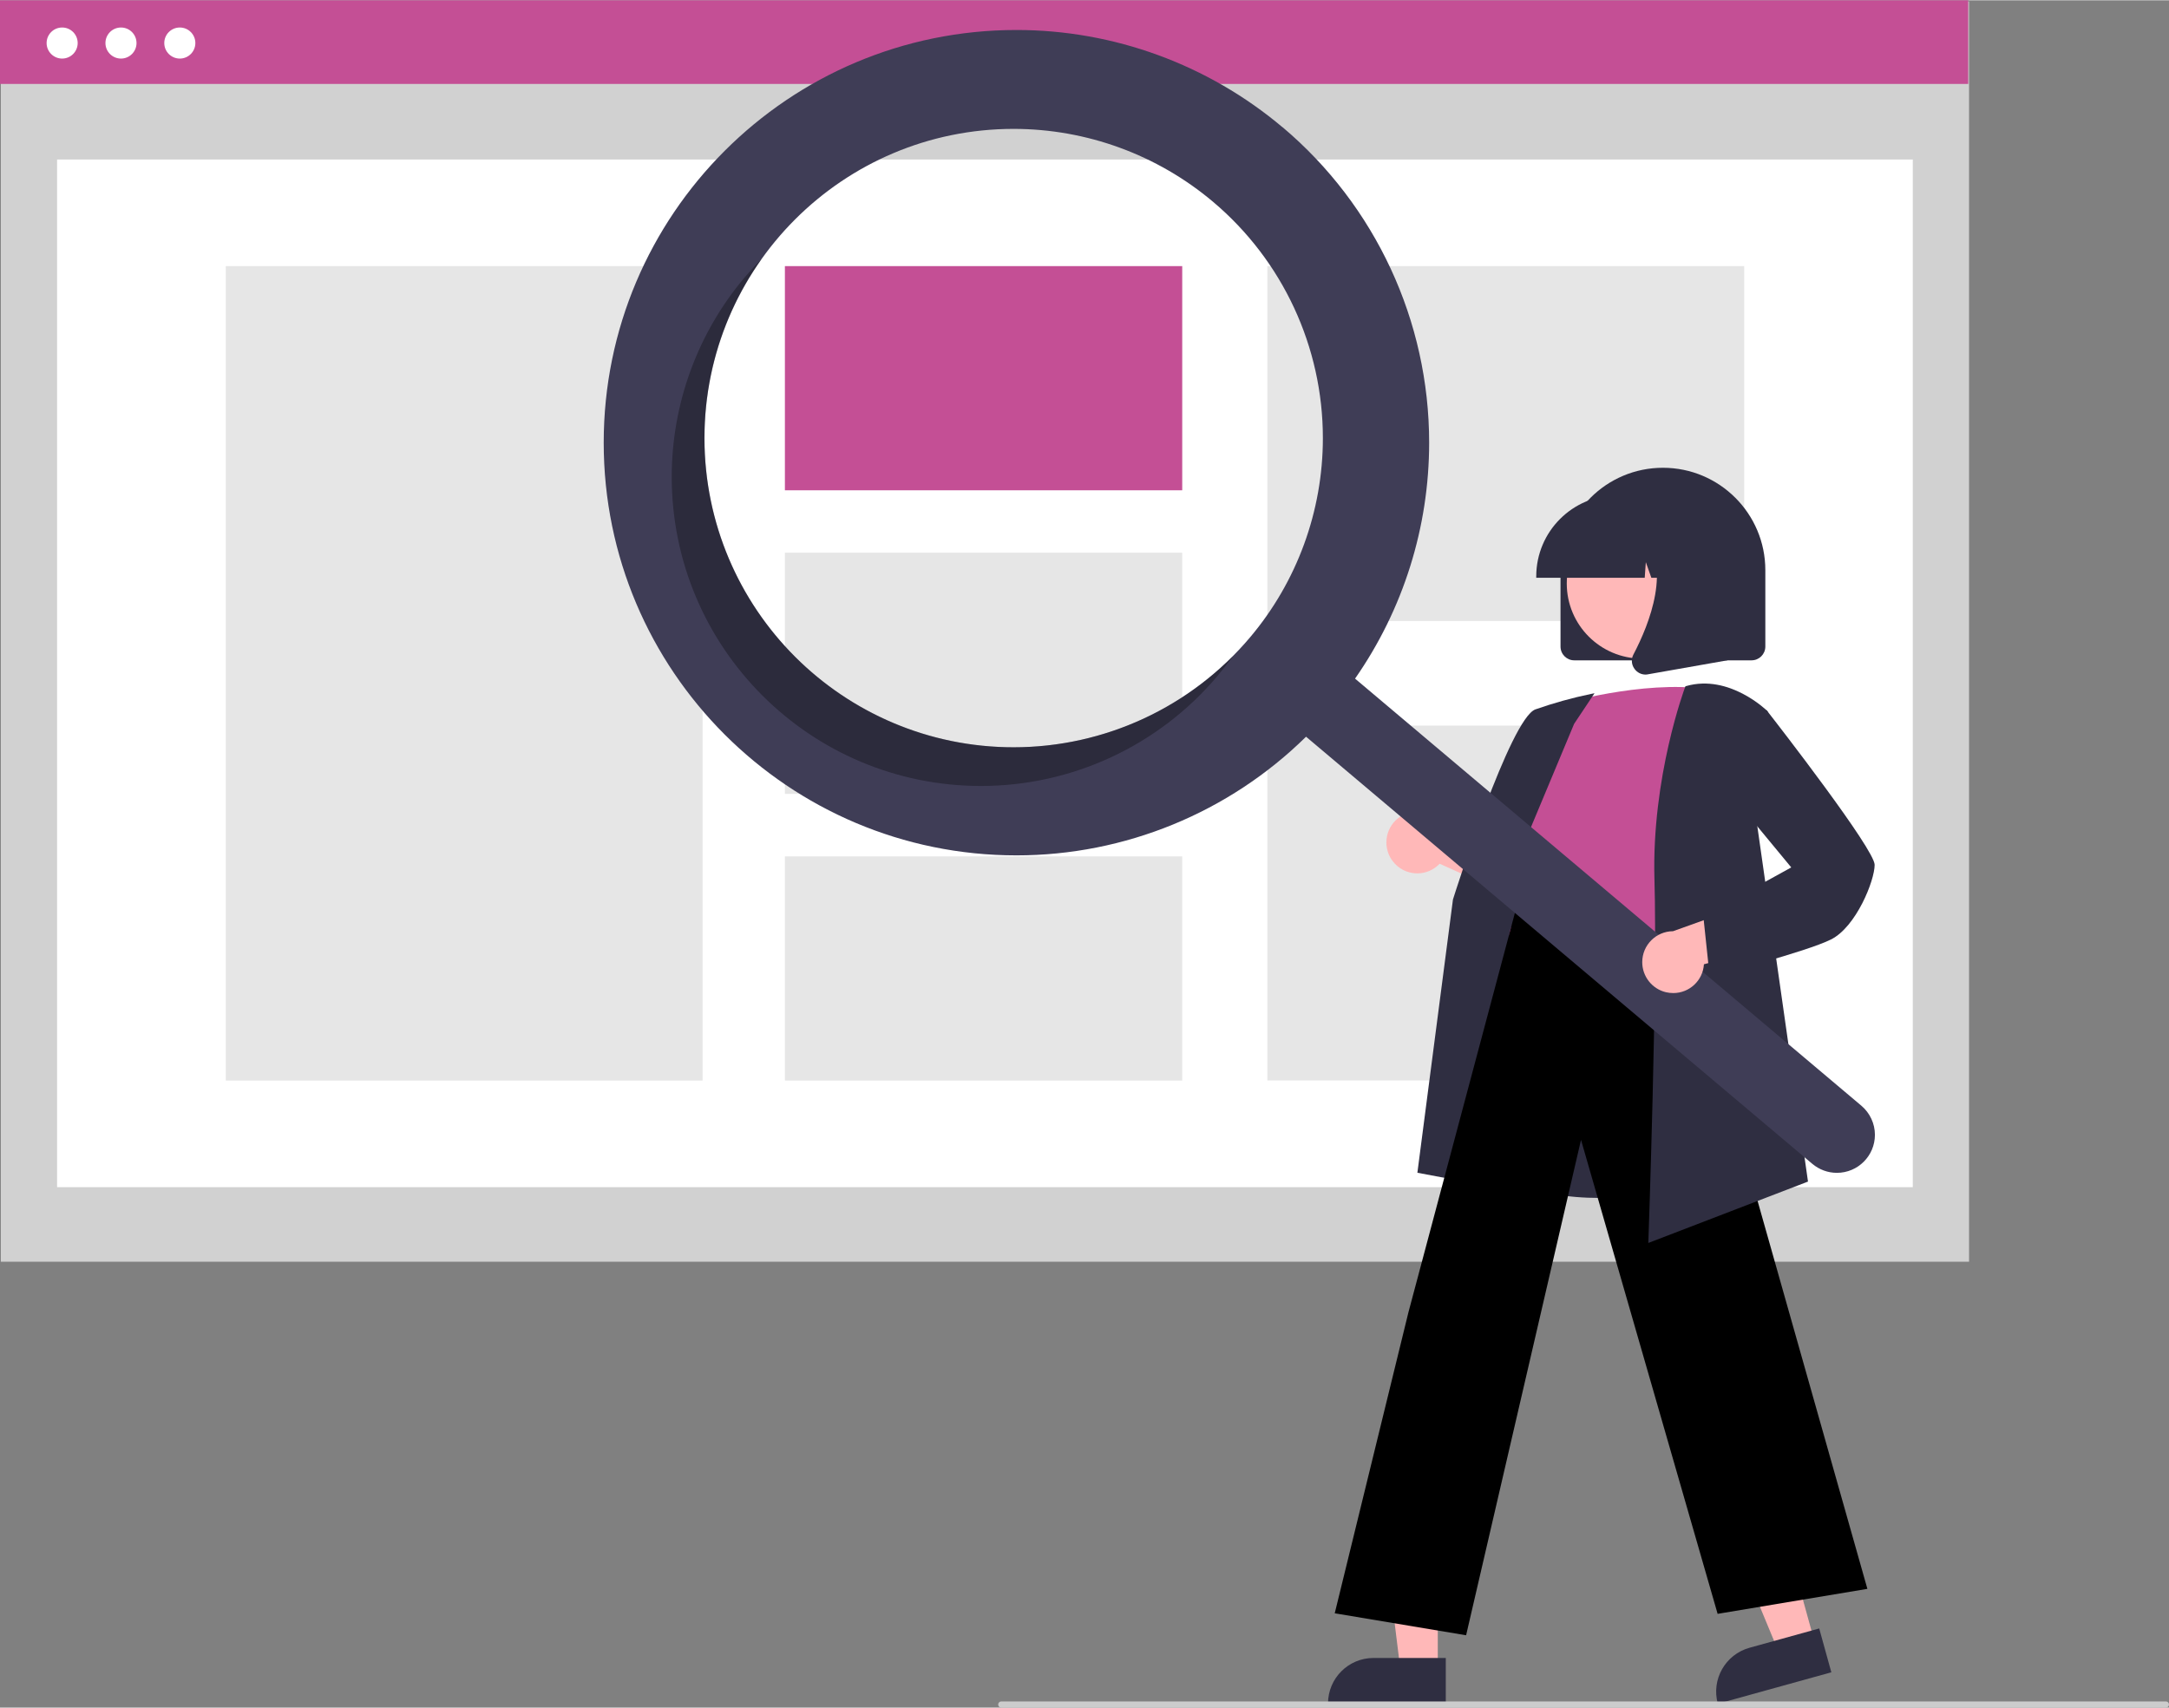 <?xml version="1.0" encoding="UTF-8"?>
<!DOCTYPE svg PUBLIC "-//W3C//DTD SVG 1.1//EN" "http://www.w3.org/Graphics/SVG/1.1/DTD/svg11.dtd">
<!-- Creator: CorelDRAW -->
<svg xmlns="http://www.w3.org/2000/svg" xml:space="preserve" width="2217px" height="1746px" version="1.1" style="shape-rendering:geometricPrecision; text-rendering:geometricPrecision; image-rendering:optimizeQuality; fill-rule:evenodd; clip-rule:evenodd"
viewBox="0 0 235.94 185.75"
 xmlns:xlink="http://www.w3.org/1999/xlink"
 xmlns:xodm="http://www.corel.com/coreldraw/odm/2003">
 <rect x="0" y="0" width="235.94" height="185.75" fill="#808080" stroke="none"/>
 <defs>
  <style type="text/css">
   <![CDATA[
    .fil6 {fill:black;fill-rule:nonzero}
    .fil4 {fill:#2F2E41;fill-rule:nonzero}
    .fil7 {fill:#3F3D56;fill-rule:nonzero}
    .fil2 {fill:#C44F95;fill-rule:nonzero}
    .fil9 {fill:#CCCCCC;fill-rule:nonzero}
    .fil0 {fill:#D1D1D1;fill-rule:nonzero}
    .fil3 {fill:#E6E6E6;fill-rule:nonzero}
    .fil5 {fill:#FFB8B8;fill-rule:nonzero}
    .fil1 {fill:white;fill-rule:nonzero}
    .fil8 {fill:black;fill-rule:nonzero;fill-opacity:0.302}
   ]]>
  </style>
 </defs>
 <g id="Layer_x0020_1">
  <rect class="fil0" x="0.09" y="0.12" width="214.1" height="137.12"/>
  <rect class="fil1" x="6.21" y="17.32" width="201.86" height="111.81"/>
  <rect class="fil2" width="214.1" height="9.1"/>
  <circle class="fil1" cx="6.76" cy="4.65" r="1.69"/>
  <circle class="fil1" cx="13.16" cy="4.65" r="1.69"/>
  <circle class="fil1" cx="19.56" cy="4.65" r="1.69"/>
  <rect class="fil3" x="24.56" y="28.92" width="51.87" height="88.61"/>
  <rect class="fil2" x="85.38" y="28.92" width="43.22" height="24.39"/>
  <rect class="fil3" x="85.38" y="60.1" width="43.22" height="26.24"/>
  <rect class="fil3" x="85.38" y="93.14" width="43.22" height="24.39"/>
  <rect class="fil3" x="137.86" y="28.92" width="51.87" height="38.61"/>
  <rect class="fil3" x="137.86" y="78.91" width="51.87" height="38.61"/>
  <path class="fil4" d="M169.75 70.31l0 -8.31c0,-6.15 4.99,-11.14 11.14,-11.14 6.15,0 11.14,4.99 11.14,11.14l0 8.31c0,0.83 -0.67,1.5 -1.5,1.5l-19.29 0c-0.82,0 -1.49,-0.67 -1.49,-1.5l0 0z"/>
  <polygon class="fil5" points="197.36,178.5 193.43,179.58 187.37,164.95 193.17,163.34 "/>
  <path class="fil4" d="M190.31 179.24l7.58 -2.1 1.32 4.77 -12.35 3.42 0 0c0,0 0,0 0,0 -0.73,-2.64 0.82,-5.36 3.45,-6.09l0 0z"/>
  <polygon class="fil5" points="156.4,181.52 152.32,181.52 150.38,165.79 156.4,165.79 "/>
  <path class="fil4" d="M149.41 180.35l7.86 0 0 4.95 -12.81 0 0 0c0,0 0,0 0,0 0,-2.73 2.21,-4.95 4.95,-4.95l0 0z"/>
  <path class="fil5" d="M151.48 93.64c0.63,0.85 1.63,1.35 2.69,1.35 0.92,0 1.8,-0.38 2.43,-1.05l10.84 4.88 -0.99 -6.1 -10.14 -3.69c-0.6,-0.5 -1.36,-0.77 -2.14,-0.77 -1.86,0 -3.36,1.5 -3.36,3.36 0,0.73 0.23,1.44 0.67,2.02l0 0z"/>
  <path class="fil4" d="M174 130.3c-3.41,0 -6.93,-0.51 -9.89,-2.02 -3.18,-1.59 -5.56,-4.43 -6.56,-7.84 -1.54,-4.88 0.4,-9.69 2.29,-14.33 1.16,-2.88 2.27,-5.6 2.55,-8.27l0.1 -0.96c0.45,-4.27 0.83,-7.96 2.96,-9.34 1.1,-0.72 2.59,-0.76 4.54,-0.13l18.3 5.95 -0.67 34.75 -0.12 0.03c-0.09,0.04 -6.54,2.16 -13.5,2.16z"/>
  <path class="fil2" d="M169.67 76.6c0,0 8.97,-2.66 15.96,-1.67 0,0 -3.99,21.95 -2.66,29.27 1.33,7.31 -23.11,2.82 -18.13,-4.16l1.67 -8.31c0,0 -3.33,-3.33 -0.34,-7.32l3.5 -7.81z"/>
  <path class="fil4" d="M165.25 129.64l-11.07 -2.08 3.87 -29.73c0.26,-0.83 6.24,-19.66 8.96,-20.68 1.97,-0.69 4,-1.26 6.04,-1.68l0.4 -0.08 -2.22 3.33 -8.84 21.17 2.86 29.75z"/>
  <path class="fil6" d="M159.48 177.88l-14.29 -2.39 8.02 -32.76 11.94 -44.8 0.12 0.79c0.01,0.06 1.12,5.91 17.67,3.32l0.15 -0.03 0.04 0.15 20 70.67 -16.29 2.72 -14.86 -51.57 -12.5 53.9z"/>
  <path class="fil4" d="M179.3 135.2l0.01 -0.25c0.01,-0.28 0.99,-28.06 0.66,-39.23 -0.33,-11.21 3.3,-20.91 3.34,-21.01l0.03 -0.08 0.08 -0.02c4.69,-1.34 8.77,2.66 8.81,2.7l0.06 0.06 -1.34 11.03 5.72 40.12 -17.37 6.68z"/>
  <circle class="fil5" cx="178.6" cy="63.45" r="8.17"/>
  <path class="fil4" d="M167.11 62.66c0.01,-4.86 3.95,-8.81 8.82,-8.81l1.66 0c4.86,0 8.81,3.95 8.81,8.81l0 0.17 -3.51 0 -1.2 -3.36 -0.24 3.36 -1.82 0 -0.6 -1.7 -0.12 1.7 -11.8 0 0 -0.17z"/>
  <path class="fil4" d="M177.8 72.74c-0.19,-0.25 -0.29,-0.56 -0.29,-0.87 0,-0.25 0.06,-0.48 0.17,-0.69 1.76,-3.36 4.23,-9.55 0.95,-13.37l-0.23 -0.27 9.5 0 0 14.27 -8.63 1.52c-0.09,0.02 -0.18,0.03 -0.27,0.03 -0.48,0 -0.92,-0.23 -1.2,-0.62z"/>
  <path class="fil7" d="M139.52 13.82c-8.1,-6.83 -18.36,-10.59 -28.95,-10.59 -24.79,0 -44.9,20.11 -44.9,44.9 0,24.79 20.11,44.9 44.9,44.9 11.78,0 23.1,-4.64 31.5,-12.91l55.07 46.47c0.75,0.63 1.69,0.98 2.67,0.98 2.29,0 4.14,-1.85 4.14,-4.14 0,-1.21 -0.54,-2.37 -1.47,-3.16l0 0 -55.08 -46.47c5.25,-7.53 8.06,-16.49 8.06,-25.67 0,-13.23 -5.83,-25.79 -15.94,-34.32l0 0.01zm-3.55 55.5c-6.39,7.57 -15.8,11.95 -25.71,11.95 -18.57,0 -33.63,-15.06 -33.63,-33.64 0,-18.57 15.06,-33.64 33.63,-33.64 7.94,0 15.63,2.82 21.69,7.93l0 0c7.58,6.39 11.95,15.8 11.95,25.71 0,7.94 -2.81,15.63 -7.93,21.69l0 0z"/>
  <path class="fil8" d="M88.57 73.34c-7.57,-6.39 -11.94,-15.8 -11.94,-25.71 0,-6.99 2.18,-13.82 6.23,-19.51 -0.64,0.65 -1.26,1.33 -1.86,2.03 -5.12,6.07 -7.93,13.76 -7.93,21.7 0,18.57 15.06,33.63 33.64,33.63 9.9,0 19.31,-4.37 25.7,-11.94 0.6,-0.71 1.17,-1.44 1.7,-2.18 -6.31,6.34 -14.9,9.91 -23.85,9.91 -7.94,0 -15.62,-2.82 -21.69,-7.93l0 0z"/>
  <path class="fil5" d="M181.22 107.92c0.26,0.06 0.53,0.09 0.8,0.09 1.76,0 3.22,-1.37 3.33,-3.13l11.45 -3.18 -4.65 -4.06 -10.16 3.64c-1.85,0.01 -3.35,1.51 -3.35,3.37 0,1.55 1.07,2.91 2.58,3.27l0 0z"/>
  <path class="fil4" d="M185.98 106.24l-0.7 -6.62 9.57 -5.28 -6.24 -7.55 1.02 -8.48 2.53 -1.08 0.08 0.1c1.2,1.53 11.68,15.05 11.68,16.73 0,1.71 -2.01,6.75 -4.75,8.12 -2.65,1.33 -12.58,3.9 -13,4.01l-0.19 0.05z"/>
  <path class="fil9" d="M235.61 185.75l-126.7 0c-0.18,0 -0.33,-0.15 -0.33,-0.33 0,-0.19 0.15,-0.34 0.33,-0.34l126.7 0c0.18,0 0.33,0.15 0.33,0.34 0,0.18 -0.15,0.33 -0.33,0.33l0 0z"/>
 </g>
</svg>
